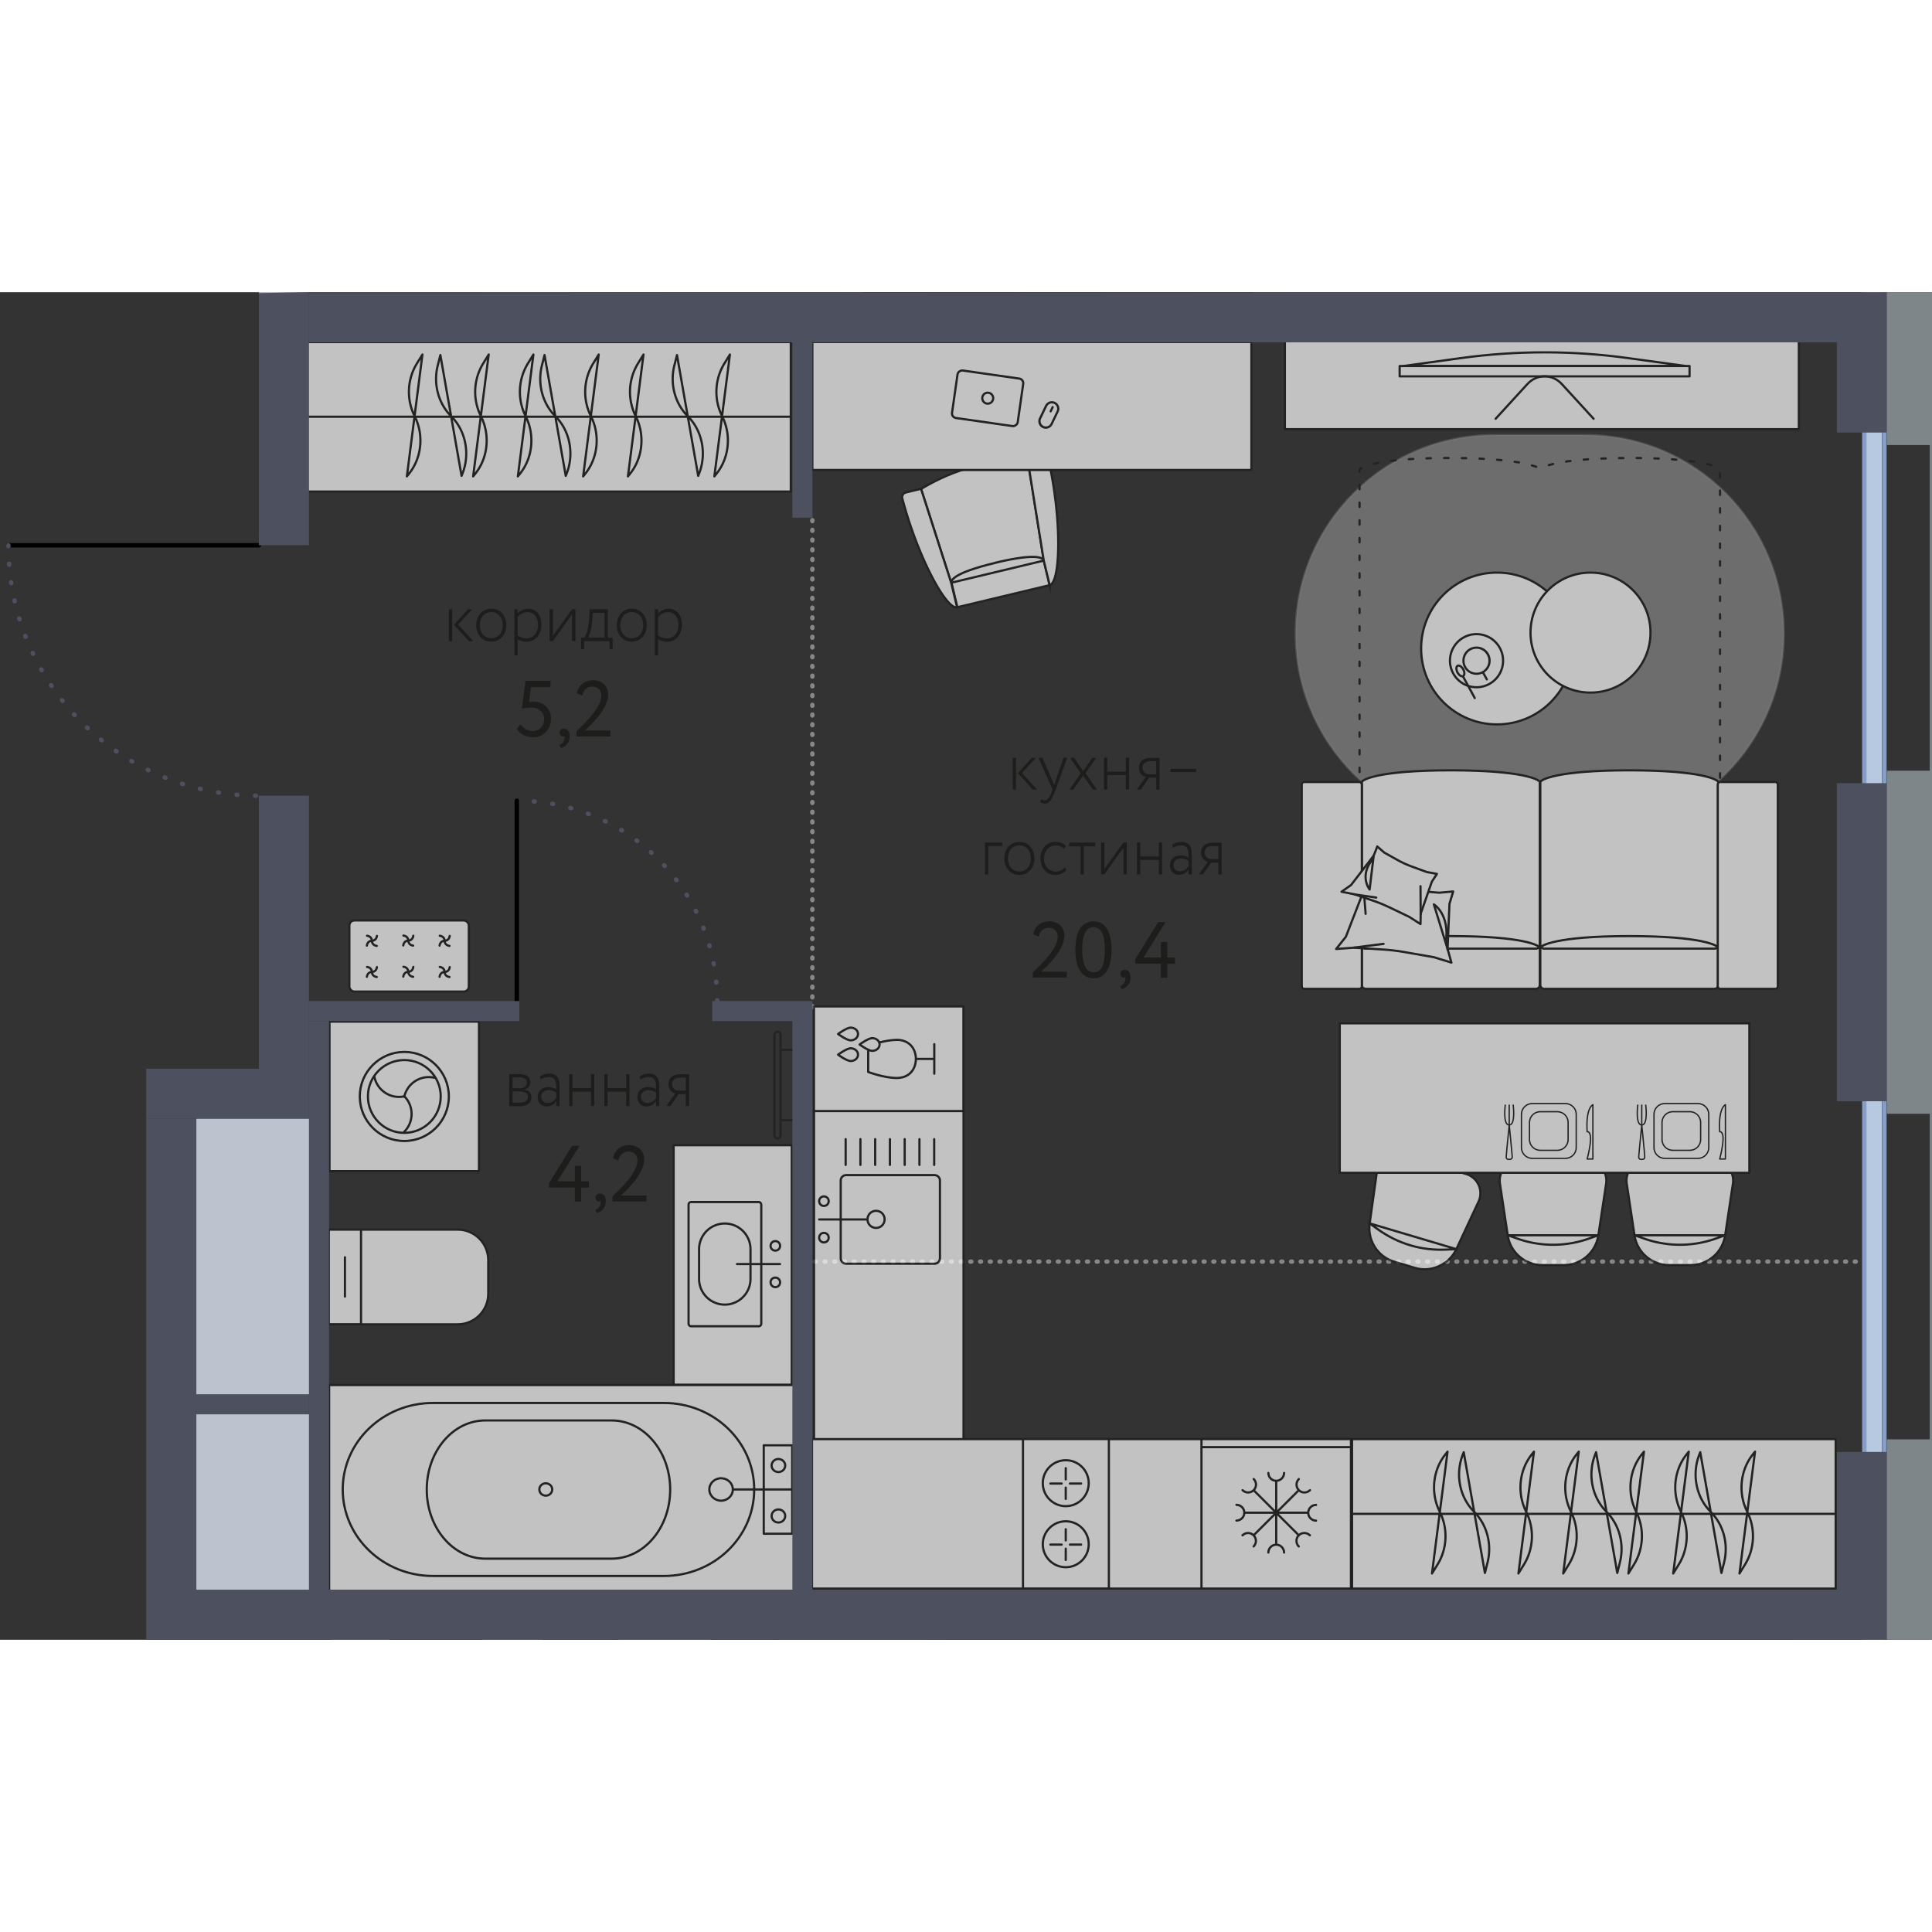 <svg version="1.1" xmlns="http://www.w3.org/2000/svg" xmlns:xlink="http://www.w3.org/1999/xlink" viewBox="203.99 244.34 218.66 152.51" width="200" height="200"><rect x="203.99" y="244.34" width="218.66" height="152.51" fill="#333333" stroke="none"/><path fill="none" fill-rule="evenodd" stroke-width="0" d="M220.54 396.85v-64.63h12.75v-28.913h-29.3v-32.09h29.3V244.34h189.36v152.51H220.54z"></path><path fill="none" fill-rule="evenodd" stroke-width="0" d="M414.71 299.91v-39.69h-2.84v-10.2H238.96v22.96h-2.83v39.965h2.83v78.235h172.91v-15.59h2.84v-39.68h-2.84v-36h2.84z"></path><clipPath id="a"><path fill="none" fill-rule="evenodd" stroke-width="0" d="M220.54 396.85v-64.63h12.75v-28.913h-29.3v-32.09h29.3V244.34h189.36v152.51H220.54z"></path></clipPath><g data-name="Layer 1" clip-path="url(#a)"><path d="M296.22 354.05h118.49m-118.78-83.91v55.56" data-name="зоны" fill="none" stroke="#878787" stroke-dasharray="0 0 0 0 0 0 .1 1" stroke-linecap="round" stroke-linejoin="round" stroke-width=".5"></path><g data-name="мебель" opacity=".7"><path d="M383.41 305.43H373.1c-12.404 0-22.46-10.056-22.46-22.46 0-12.404 10.056-22.46 22.46-22.46h10.31c12.404 0 22.46 10.056 22.46 22.46 0 12.404-10.056 22.46-22.46 22.46Z" fill="#fff" opacity=".4" stroke="#9d9d9c" stroke-miterlimit="10" stroke-width=".25"></path><path fill="#fff" stroke="#1d1d1b" stroke-miterlimit="10" stroke-width=".25" d="M238.75 249.98h54.74v16.92h-54.74z"></path><path fill="none" stroke="#1d1d1b" stroke-miterlimit="10" stroke-width=".25" d="M238.75 258.43h54.74"></path><path d="m256.23 265.12-2.4-13.67-.3 1.19c-.52 2.07.07 4.29 1.52 5.73h0c1.62 1.61 2.15 4.17 1.32 6.39l-.14.36Zm1.31.06 1.76-13.79-.63 1.02a6.164 6.164 0 0 0-.25 5.96h0c1.06 2.1.81 4.71-.64 6.51l-.24.3v0Zm-7.5 0 1.76-13.79-.63 1.02a6.164 6.164 0 0 0-.25 5.96h0c1.06 2.1.81 4.71-.64 6.51l-.24.3h0Zm12.56 0 1.76-13.79-.63 1.02a6.164 6.164 0 0 0-.25 5.96h0c1.06 2.1.81 4.71-.64 6.51l-.24.3v0Zm5.42-.06-2.4-13.67-.3 1.19c-.52 2.07.07 4.29 1.52 5.73h0c1.62 1.61 2.15 4.17 1.32 6.39l-.14.36Zm14.99 0-2.4-13.67-.3 1.19c-.52 2.07.07 4.29 1.52 5.73h0c1.62 1.61 2.15 4.17 1.32 6.39l-.14.36Zm1.83.06 1.76-13.79-.63 1.02a6.164 6.164 0 0 0-.25 5.96h0c1.06 2.1.81 4.71-.64 6.51l-.24.3v0Zm-14.85 0 1.76-13.79-.63 1.02a6.164 6.164 0 0 0-.25 5.96h0c1.06 2.1.81 4.71-.64 6.51l-.24.3v0Zm5.07 0 1.76-13.79-.63 1.02a6.164 6.164 0 0 0-.25 5.96h0c1.06 2.1.81 4.71-.64 6.51l-.24.3v0Z" fill="#fff" stroke="#1d1d1b" stroke-linecap="round" stroke-linejoin="round" stroke-width=".25"></path><path fill="#fff" stroke="#1d1d1b" stroke-linejoin="round" stroke-width=".25" d="M301.79 229.95h43.84v14.49h-43.84z"></path><path d="m311.68 277.23.66 2.76 10.45-2.5-.66-2.76-1.75-11.04c-4.8-.28-7.97.48-12.13 2.9h-.01s3.45 10.64 3.45 10.65l-.01-.01Z" fill="#fff" stroke-width="0"></path><path d="M320.37 263.69c-4.8-.28-7.97.48-12.13 2.9h-.01l3.41 10.63 10.49-2.51-1.76-11.02Z" fill="none" stroke="#1d1d1b" stroke-miterlimit="10" stroke-width=".25"></path><path d="M316.67 274.95c4.96-1.19 5.41-.45 5.46-.22l.66 2.76-10.45 2.5-.66-2.76c-.05-.22.02-1.09 4.99-2.27v-.01Z" fill="none" stroke="#1d1d1b" stroke-linejoin="round" stroke-width=".25"></path><path d="M312.31 280c-1.21.29-4.47-5.73-6.2-12.33-.08-.3.11-.6.41-.67l1.71-.41 3.41 10.62.67 2.79Zm10.48-2.51c1.21-.29 1.39-7.13-.05-13.8a.542.542 0 0 0-.67-.41l-1.71.41 1.76 11.02.67 2.79v-.01Z" fill="#fff" stroke="#1d1d1b" stroke-miterlimit="10" stroke-width=".25"></path><path fill="#fff" stroke="#1d1d1b" stroke-linejoin="round" stroke-width=".25" d="M295.93 249.97h49.69v14.49h-49.69z"></path><rect x="313.053" y="252.588" width="5.43" height="7.51" rx=".52" ry=".52" transform="rotate(-81.87 315.768 256.343)" fill="#fff" stroke="#1d1d1b" stroke-linejoin="round" stroke-width=".25"></rect><circle cx="315.78" cy="256.33" r=".62" fill="#fff" stroke="#1d1d1b" stroke-linejoin="round" stroke-width=".25"></circle><path d="M322.35 259.66a.711.711 0 0 1-.69-.49.773.773 0 0 1 .03-.56l.69-1.41a.73.73 0 0 1 .97-.34c.36.18.51.61.34.97l-.69 1.41c-.12.25-.37.41-.65.41v.01Z" fill="#fff" stroke-width="0"></path><path d="M323.04 256.92a.605.605 0 0 1 .54.86l-.68 1.41a.596.596 0 0 1-.8.28.605.605 0 0 1-.28-.8l.68-1.41c.1-.21.31-.34.54-.34m0-.25c-.32 0-.62.18-.77.48l-.68 1.41a.853.853 0 0 0 .76 1.23c.32 0 .62-.18.77-.48l.68-1.41a.853.853 0 0 0-.76-1.23Z" fill="#1d1d1b" stroke-width="0"></path><path fill="none" stroke="#1d1d1b" stroke-linecap="round" stroke-miterlimit="10" stroke-width=".25" d="m323.13 257.34-.23.48"></path><path d="M358.12 322.75c0 .24.2.43.45.43h19.24c.25 0 .45-.19.45-.43v-4.21s-.03-.06-.08-.11c.04-.07.08-.14.08-.23v-18.42c0-.24-1.78-1.33-10.07-1.33s-10.07 1.09-10.07 1.33v18.42c0 .08.03.16.08.23-.05.04-.08.08-.08.11v4.21Z" fill="#fff" stroke-width="0"></path><path d="M368.19 298.45c8.29 0 10.07 1.09 10.07 1.33v18.42c0 .24-.2.43-.45.43h-19.24c-.25 0-.45-.19-.45-.43v-18.42c0-.24 1.78-1.33 10.07-1.33Z" fill="none" stroke="#1d1d1b" stroke-miterlimit="10" stroke-width=".25"></path><path d="M368.19 317.21c8.29 0 10.07 1.09 10.07 1.33v4.21c0 .24-.2.43-.45.43h-19.24c-.25 0-.45-.19-.45-.43v-4.21c0-.24 1.78-1.33 10.07-1.33Z" fill="none" stroke="#1d1d1b" stroke-miterlimit="10" stroke-width=".25"></path><path d="M378.32 322.75c0 .24.2.43.45.43h19.24c.25 0 .45-.19.45-.43v-4.21s-.03-.06-.08-.11c.04-.07.08-.14.08-.23v-18.42c0-.24-1.78-1.33-10.07-1.33s-10.07 1.09-10.07 1.33v18.42c0 .08.03.16.08.23-.05.04-.08.08-.08.11v4.21Z" fill="#fff" stroke-width="0"></path><path d="M388.39 298.45c8.29 0 10.07 1.09 10.07 1.33v18.42c0 .24-.2.43-.45.43h-19.24c-.25 0-.45-.19-.45-.43v-18.42c0-.24 1.78-1.33 10.07-1.33Z" fill="none" stroke="#1d1d1b" stroke-miterlimit="10" stroke-width=".25"></path><path d="M388.39 317.21c8.29 0 10.07 1.09 10.07 1.33v4.21c0 .24-.2.43-.45.43h-19.24c-.25 0-.45-.19-.45-.43v-4.21c0-.24 1.78-1.33 10.07-1.33Z" fill="none" stroke="#1d1d1b" stroke-miterlimit="10" stroke-width=".25"></path><rect x="398.4" y="299.77" width="6.8" height="23.41" rx=".28" ry=".28" fill="#fff" stroke="#1d1d1b" stroke-miterlimit="10" stroke-width=".25"></rect><rect x="351.32" y="299.77" width="6.8" height="23.41" rx=".28" ry=".28" fill="#fff" stroke="#1d1d1b" stroke-miterlimit="10" stroke-width=".25"></rect><path d="m358.46 310.55-.12 1.5-2.03 5.24-1.1 1.38 2.02-.15 3.3.21c.82.05 1.63.15 2.43.29l3.32.58 1.98.61-.42-1.49h-.02l.22-5.2h.01l.41-1.36-1.58.14-2.69-.22c-.66-.05-1.3-.16-1.93-.3l-2.49-.61-1.31-.63v.01Z" fill="#fff" stroke="#1d1d1b" stroke-linecap="round" stroke-linejoin="round" stroke-width=".25"></path><path fill="none" stroke="#1d1d1b" stroke-linecap="round" stroke-linejoin="round" stroke-width=".25" d="m358.55 314.69-.21-2.64"></path><path d="m367.84 318.72-1.57-5.1s1.85 1.1 1.35 4.38" fill="#fff" stroke="#1d1d1b" stroke-linecap="round" stroke-linejoin="round" stroke-width=".25"></path><path fill="none" stroke="#1d1d1b" stroke-linecap="round" stroke-linejoin="round" stroke-width=".25" d="m357.24 318.51 3.34-.42"></path><path d="m359.87 307.07-.41 1.04-2.56 3.32-1.08.76 1.47.29 2.3.79c.57.2 1.12.43 1.66.69l2.23 1.07 1.28.82.02-1.14h-.01l1.27-3.65h0l.58-.89-1.15-.21-1.86-.68c-.45-.17-.89-.37-1.31-.6l-1.64-.92-.8-.7.01.01Z" fill="#fff" stroke="#1d1d1b" stroke-linecap="round" stroke-linejoin="round" stroke-width=".25"></path><path d="m359.46 308.11-.46 3.83s-1.27-1.59.42-3.51" fill="#fff" stroke="#1d1d1b" stroke-linecap="round" stroke-linejoin="round" stroke-width=".25"></path><path fill="none" stroke="#1d1d1b" stroke-linecap="round" stroke-linejoin="round" stroke-width=".25" d="m364.78 314.72-.02-3.16m-7.47.93 2.46.36"></path><path d="M398.66 299.28v-34.85c0-.12-.45-.45-1.95-.75-.37-.08-.81-.15-1.33-.22-1.54-.2-3.76-.36-6.91-.36h0c-2.62 0-4.6.11-6.08.26-1.48.15-2.46.35-3.09.54-.16.05-.29.1-.41.14-.44.17-.63.17-.63.17s-.29-.08-1.04-.31c-.63-.19-1.61-.39-3.09-.54s-3.46-.26-6.08-.26h0c-3.14 0-5.36.15-6.91.36-.51.07-.95.14-1.33.22-1.5.3-1.95.64-1.95.75v34.85" fill="none" stroke="#1d1d1b" stroke-dasharray="0 0 0 0 0 0 .5 1.5" stroke-linecap="round" stroke-linejoin="round" stroke-width=".25"></path><path fill="#fff" stroke="#1d1d1b" stroke-linejoin="round" stroke-width=".25" d="M349.41 249.69h58.17v10.15h-58.17z"></path><circle cx="373.42" cy="284.66" r="8.59" fill="#fff" stroke="#1d1d1b" stroke-miterlimit="10" stroke-width=".25"></circle><circle cx="384" cy="282.86" r="6.79" fill="#fff" stroke="#1d1d1b" stroke-miterlimit="10" stroke-width=".25"></circle><path d="M371.1 283.16a2.88 2.88 0 1 1-.001 5.762 2.88 2.88 0 0 1 .001-5.762m0-.25c-1.73 0-3.13 1.4-3.13 3.13s1.4 3.13 3.13 3.13 3.13-1.4 3.13-3.13-1.4-3.13-3.13-3.13Z" fill="#1d1d1b" stroke-width="0"></path><path d="M371.09 284.69c.49 0 .95.27 1.18.7.18.32.22.68.12 1.03s-.33.64-.64.81a1.343 1.343 0 0 1-1.83-.53c-.18-.32-.22-.68-.12-1.03s.33-.64.64-.81c.2-.11.43-.17.66-.17m0-.25c-.26 0-.53.06-.78.2-.77.43-1.05 1.4-.62 2.18.29.53.84.82 1.4.82.26 0 .53-.06.78-.2.77-.43 1.05-1.4.62-2.18-.29-.53-.84-.82-1.4-.82Z" fill="#1d1d1b" stroke-width="0"></path><path fill="none" stroke="#1d1d1b" stroke-linecap="round" stroke-miterlimit="10" stroke-width=".25" d="m371.86 287.42.41.74m-2.7-.34 1.33 2.45"></path><ellipse cx="369.274" cy="287.199" rx=".37" ry=".66" transform="rotate(-28.45 369.274 287.2)" fill="none" stroke="#1d1d1b" stroke-linecap="round" stroke-miterlimit="10" stroke-width=".25"></ellipse><path d="M369.44 251.78c6.21-.85 12.5-.85 18.71 0l6.61.91h-31.94l6.61-.91h.01Z" fill="#fff" stroke="#1d1d1b" stroke-miterlimit="10" stroke-width=".25"></path><path d="M362.4 252.69v1.17h32.81v-1.17H362.4Z" fill="#fff" stroke="#1d1d1b" stroke-linejoin="round" stroke-width=".25"></path><path d="m373.26 258.66 3.59-3.92c1.08-1.18 2.83-1.18 3.91 0l3.59 3.92" fill="none" stroke="#1d1d1b" stroke-linecap="round" stroke-miterlimit="10" stroke-width=".25"></path><path d="M376.02 342.61h7.49a2.278 2.278 0 0 1 2.26 2.62l-.88 5.84a3.975 3.975 0 0 1-3.94 3.38h-2.38c-.95 0-1.87-.34-2.6-.96s-1.2-1.48-1.34-2.42l-.88-5.84c-.1-.66.09-1.33.53-1.83s1.07-.79 1.73-.79h.01Z" fill="#fff" stroke="#1d1d1b" stroke-miterlimit="10" stroke-width=".25"></path><path d="M374.64 351.07h10.25l-1.05.37a12.1 12.1 0 0 1-8.14 0l-1.05-.37h-.01Z" fill="none" stroke="#1d1d1b" stroke-linejoin="round" stroke-width=".25"></path><path d="m362.73 342 7.18 2.13c.64.19 1.16.65 1.43 1.25s.27 1.3-.02 1.9l-2.5 5.35c-.4.86-1.11 1.55-1.97 1.94-.87.39-1.85.46-2.76.18l-2.28-.68a3.969 3.969 0 0 1-2.8-4.37l.82-5.85c.09-.66.47-1.24 1.03-1.6s1.25-.46 1.89-.27l-.02.02Z" fill="#fff" stroke="#1d1d1b" stroke-miterlimit="10" stroke-width=".25"></path><path d="m358.99 349.72 9.83 2.92-1.12.05c-2.83.14-5.51-.66-7.8-2.32l-.91-.65Z" fill="none" stroke="#1d1d1b" stroke-linejoin="round" stroke-width=".25"></path><path d="M390.37 342.61h7.49a2.278 2.278 0 0 1 2.26 2.62l-.88 5.84a3.975 3.975 0 0 1-3.94 3.38h-2.38c-.95 0-1.87-.34-2.6-.96s-1.2-1.48-1.34-2.42l-.88-5.84c-.1-.66.09-1.33.53-1.83s1.07-.79 1.73-.79h.01Z" fill="#fff" stroke="#1d1d1b" stroke-miterlimit="10" stroke-width=".25"></path><path d="M388.99 351.07h10.25l-1.05.37a12.1 12.1 0 0 1-8.14 0l-1.05-.37h-.01Z" fill="none" stroke="#1d1d1b" stroke-linejoin="round" stroke-width=".25"></path><path fill="#fff" stroke="#1d1d1b" stroke-miterlimit="10" stroke-width=".25" d="M355.62 327.08h46.36V344h-46.36z"></path><path d="M377.4 336.17h3.77c.67 0 1.21.54 1.21 1.21v3.77c0 .67-.54 1.21-1.21 1.21h-3.77c-.67 0-1.21-.54-1.21-1.21v-3.77c0-.67.54-1.21 1.21-1.21Z" fill="#fff" stroke-width="0"></path><path d="M381.17 336.24c.63 0 1.14.51 1.14 1.14v3.77c0 .63-.51 1.14-1.14 1.14h-3.77c-.63 0-1.14-.51-1.14-1.14v-3.77c0-.63.51-1.14 1.14-1.14h3.77m0-.15h-3.77c-.71 0-1.29.58-1.29 1.29v3.77c0 .71.58 1.29 1.29 1.29h3.77c.71 0 1.29-.58 1.29-1.29v-3.77c0-.71-.58-1.29-1.29-1.29Z" fill="#1d1d1b" stroke-width="0"></path><rect x="377.1" y="337.08" width="4.36" height="4.36" rx="1.21" ry="1.21" fill="#fff" stroke-width="0"></rect><path d="M380.25 337.16c.63 0 1.14.51 1.14 1.14v1.94c0 .63-.51 1.14-1.14 1.14h-1.94c-.63 0-1.14-.51-1.14-1.14v-1.94c0-.63.51-1.14 1.14-1.14h1.94m0-.15h-1.94c-.71 0-1.29.58-1.29 1.29v1.94c0 .71.58 1.29 1.29 1.29h1.94c.71 0 1.29-.58 1.29-1.29v-1.94c0-.71-.58-1.29-1.29-1.29Z" fill="#1d1d1b" stroke-width="0"></path><path d="M384.27 342.44v-6.15h0s-.82.31-.65 3.06c.86-.03 0 3.09 0 3.09h.65Zm-9.92-6.1s-.3 2.25.45 2.25h0v-2.25m.45 0s.3 2.25-.45 2.25h0v-2.25m0 2.25s-.34 3.33-.34 3.63c0 .31.34.26.34.26s.34.04.34-.26-.34-3.63-.34-3.63Z" fill="#fff" stroke="#1d1d1b" stroke-linecap="round" stroke-linejoin="round" stroke-width=".15"></path><path d="M392.4 336.17h3.77c.67 0 1.21.54 1.21 1.21v3.77c0 .67-.54 1.21-1.21 1.21h-3.77c-.67 0-1.21-.54-1.21-1.21v-3.77c0-.67.54-1.21 1.21-1.21Z" fill="#fff" stroke-width="0"></path><path d="M396.17 336.24c.63 0 1.14.51 1.14 1.14v3.77c0 .63-.51 1.14-1.14 1.14h-3.77c-.63 0-1.14-.51-1.14-1.14v-3.77c0-.63.51-1.14 1.14-1.14h3.77m0-.15h-3.77c-.71 0-1.29.58-1.29 1.29v3.77c0 .71.58 1.29 1.29 1.29h3.77c.71 0 1.29-.58 1.29-1.29v-3.77c0-.71-.58-1.29-1.29-1.29Z" fill="#1d1d1b" stroke-width="0"></path><rect x="392.1" y="337.08" width="4.36" height="4.36" rx="1.21" ry="1.21" fill="#fff" stroke-width="0"></rect><path d="M395.25 337.16c.63 0 1.14.51 1.14 1.14v1.94c0 .63-.51 1.14-1.14 1.14h-1.94c-.63 0-1.14-.51-1.14-1.14v-1.94c0-.63.51-1.14 1.14-1.14h1.94m0-.15h-1.94c-.71 0-1.29.58-1.29 1.29v1.94c0 .71.58 1.29 1.29 1.29h1.94c.71 0 1.29-.58 1.29-1.29v-1.94c0-.71-.58-1.29-1.29-1.29Z" fill="#1d1d1b" stroke-width="0"></path><path d="M399.27 342.44v-6.15h0s-.82.31-.65 3.06c.86-.03 0 3.09 0 3.09h.65Zm-9.92-6.1s-.3 2.25.45 2.25h0v-2.25m.45 0s.3 2.25-.45 2.25h0v-2.25m0 2.25s-.34 3.33-.34 3.63c0 .31.34.26.34.26s.34.04.34-.26c0-.31-.34-3.63-.34-3.63Z" fill="#fff" stroke="#1d1d1b" stroke-linecap="round" stroke-linejoin="round" stroke-width=".15"></path><rect x="243.53" y="315.44" width="13.52" height="8.05" rx=".57" ry=".57" fill="#fff" stroke="#1d1d1b" stroke-miterlimit="10" stroke-width=".25"></rect><path d="M254.29 321.27s-.48 0-.55.55m.6-.55s.48 0 .55-.55m-.58.57s0 .48.55.55m-.55-.59s0-.48-.55-.55m-3.58.55s-.48 0-.55.55m.59-.55s.48 0 .55-.55m-.57.57s0 .48.55.55m-.55-.59s0-.48-.55-.55m-3.59.59s-.48 0-.55.55m.59-.55s.48 0 .55-.55m-.57.57s0 .48.55.55m-.55-.59s0-.48-.55-.55m8.76-2.96s-.48 0-.55.55m.6-.55s.48 0 .55-.55m-.58.58s0 .48.55.55m-.55-.6s0-.48-.55-.55m-3.58.55s-.48 0-.55.55m.59-.55s.48 0 .55-.55m-.57.57s0 .48.55.55m-.55-.59s0-.48-.55-.55m-3.59.59s-.48 0-.55.55m.59-.55s.48 0 .55-.55m-.57.58s0 .48.55.55m-.55-.6s0-.48-.55-.55" fill="none" stroke="#1d1d1b" stroke-linecap="round" stroke-miterlimit="10" stroke-width=".25"></path><g data-name="мебель-2" stroke="#1d1d1b" stroke-width=".25"><path fill="#fff" stroke-miterlimit="10" d="M357.01 374.14h54.74v16.92h-54.74z"></path><path fill="none" stroke-miterlimit="10" d="M411.75 382.6h-54.73"></path><path d="m396.42 375.62 2.4 13.67.3-1.19c.52-2.07-.07-4.29-1.52-5.73h0c-1.62-1.61-2.15-4.17-1.32-6.39l.14-.36Zm-1.3-.06-1.76 13.79.63-1.02c1.1-1.78 1.2-4.08.25-5.96h0c-1.06-2.1-.81-4.71.64-6.51l.24-.3v0Zm7.5 0-1.76 13.79.63-1.02c1.1-1.78 1.2-4.08.25-5.96h0c-1.06-2.1-.81-4.71.64-6.51l.24-.3v0Zm-12.57 0-1.76 13.79.63-1.02c1.1-1.78 1.2-4.08.25-5.96h0c-1.06-2.1-.81-4.71.64-6.51l.24-.3v0Zm-5.42.06 2.4 13.67.3-1.19c.52-2.07-.07-4.29-1.52-5.73h0c-1.62-1.61-2.15-4.17-1.32-6.39l.14-.36Zm-14.98 0 2.4 13.67.3-1.19c.52-2.07-.07-4.29-1.52-5.73h0c-1.62-1.61-2.15-4.17-1.32-6.39l.14-.36Zm-1.83-.06-1.76 13.79.63-1.02c1.1-1.78 1.2-4.08.25-5.96h0c-1.06-2.1-.81-4.71.64-6.51l.24-.3v0Zm14.85 0-1.76 13.79.63-1.02c1.1-1.78 1.2-4.08.25-5.96h0c-1.06-2.1-.81-4.71.64-6.51l.24-.3v0Zm-5.07 0-1.76 13.79.63-1.02c1.1-1.78 1.2-4.08.25-5.96h0c-1.06-2.1-.81-4.71.64-6.51l.24-.3v0Z" fill="#fff" stroke-linecap="round" stroke-linejoin="round"></path></g></g><g data-name="кухня" opacity=".7" stroke="#1d1d1b" stroke-width=".25"><path fill="#fff" stroke-miterlimit="10" d="M296.12 325.32h16.92v65.5h-16.92z"></path><path fill="#fff" stroke-miterlimit="10" d="M295.89 374.14h61v16.92h-61z"></path><path fill="#fff" stroke-linejoin="round" d="M339.97 374.14h16.92v16.92h-16.92z"></path><path fill="none" stroke-miterlimit="10" d="M339.97 375.05h16.92"></path><path fill="none" stroke-linecap="round" stroke-miterlimit="10" d="M352.05 382.47h-7.24m3.62-3.61v7.23m2.56-1.06-5.12-5.11m5.12 0-5.12 5.11m3.45 1.95c0-.49-.4-.89-.89-.89s-.89.4-.89.89m0-9.01c0 .49.4.89.89.89s.89-.4.89-.89m-5.39 5.39c.49 0 .89-.4.89-.89s-.4-.89-.89-.89m9.01.01c-.49 0-.89.4-.89.89s.4.89.89.89m-8.32-3.45c.35.35.91.35 1.26 0s.35-.91 0-1.26m6.36 6.37c-.35-.35-.91-.35-1.26 0s-.35.91 0 1.26m.01-7.63c-.35.35-.35.91 0 1.26s.91.35 1.26 0m-6.38 6.37c.35-.35.35-.91 0-1.26s-.91-.35-1.26 0"></path><path d="M297.24 350.8c.3 0 .54.24.54.54s-.24.54-.54.54-.54-.24-.54-.54.24-.54.54-.54Zm0-4.13c.3 0 .54.24.54.54s-.24.54-.54.54-.54-.24-.54-.54.24-.54.54-.54Zm12.51 7.62c.34 0 .62-.27.62-.61v-8.81c0-.34-.28-.61-.62-.61h-9.99c-.34 0-.62.27-.62.61v8.81c0 .34.28.61.62.61h9.99Z" fill="#fff" stroke-miterlimit="10"></path><path d="M303.14 348.3c.54 0 .97.43.97.97s-.43.97-.97.97-.97-.43-.97-.97.43-.97.97-.97Z" fill="#fff" stroke-miterlimit="10"></path><path fill="none" stroke-linecap="round" stroke-miterlimit="10" d="M299.7 343.11v-2.92m1.67 2.92v-2.92m1.67 2.92v-2.92m1.67 2.92v-2.92m1.67 2.92v-2.92m1.67 2.92v-2.92m1.67 2.92v-2.92m-13.02 9.09h5.31"></path><path fill="#fff" stroke-linejoin="round" d="M319.77 374.13h9.72v16.92h-9.72z"></path><circle cx="324.61" cy="386.04" r="2.6" fill="none" stroke-miterlimit="10"></circle><circle cx="324.61" cy="379.13" r="2.6" fill="none" stroke-miterlimit="10"></circle><path fill="none" stroke-linecap="round" stroke-miterlimit="10" d="M324.61 386.54v1.28m0-3.48v1.27m.47.47h1.27m-3.48 0h1.28m.46-6.45v1.28m0-3.48v1.27m.47.47h1.27m-3.48 0h1.28"></path><path fill="#fff" stroke-linecap="round" stroke-linejoin="round" d="M296.11 325.17h16.92v11.84h-16.92z"></path><path d="M305.47 328.96c-1.41 0-3.22.68-3.22.68v2.95s1.81.68 3.22.68 2.14-.94 2.18-2.11v-.1c-.03-1.17-.8-2.11-2.18-2.11v.01Z" fill="none" stroke-linecap="round" stroke-linejoin="round"></path><path d="M302.71 330.2c.46 0 .83-.32.83-.72s-.37-.72-.83-.72-1.43.72-1.43.72.97.72 1.43.72Z" fill="#fff" stroke-linecap="round" stroke-linejoin="round"></path><path d="M300.27 329.01c.46 0 .83-.32.83-.72s-.37-.72-.83-.72-1.43.72-1.43.72.97.72 1.43.72Zm0 2.34c.46 0 .83-.32.83-.72s-.37-.72-.83-.72-1.43.72-1.43.72.97.72 1.43.72Zm7.39-.24h2.07m0-1.67v3.34" fill="none" stroke-linecap="round" stroke-linejoin="round"></path><path fill="#fff" stroke-miterlimit="10" d="M311.26 396.76h78.52v16.92h-78.52z"></path><path fill="#fff" stroke-linejoin="round" d="M389.91 396.76h16.92v16.92h-16.92zm-25.64-.02h9.72v16.92h-9.72z"></path><path fill="#fff" stroke-linecap="round" stroke-linejoin="round" d="M336.11 396.77h11.84v16.92h-11.84z"></path></g><g data-name="санузел" opacity=".7" stroke="#1d1d1b" stroke-width=".25"><path fill="none" stroke-linecap="round" stroke-miterlimit="10" d="M292.42 338.05h1.26m-1.26-7.97h1.26m-1.695 10.03h0a.348.348 0 0 1-.345-.35v-11.38c0-.193.154-.35.345-.35h0c.19 0 .345.157.345.35v11.38c0 .193-.154.35-.345.35Z"></path><path fill="#fff" stroke-linejoin="round" d="M241.26 396.52h24.22v51.23h-24.22z"></path><path fill="#fff" stroke-linecap="round" stroke-linejoin="round" d="M248.24 396.79h10.25v3.13h-10.25z"></path><path fill="none" stroke-linecap="round" stroke-linejoin="round" d="M253.37 396.79v7.84"></path><path fill="#fff" stroke-linecap="round" stroke-linejoin="round" d="M273.86 396.52h10.71v3.65h-10.71z"></path><path fill="#fff" stroke-linejoin="round" d="M291.99 396.69h16.92v16.92h-16.92zm-11.76-55.81h13.37v27.11h-13.37z"></path><rect x="281.92" y="347.31" width="8.23" height="14.06" rx=".28" ry=".28" fill="#fff" stroke-miterlimit="10"></rect><path d="M286.02 349.74a2.91 2.91 0 0 1 2.91 2.91v3.36a2.91 2.91 0 0 1-5.82 0v-3.36a2.91 2.91 0 0 1 2.91-2.91Z" fill="none" stroke-miterlimit="10"></path><path d="M291.74 355.86c-.3 0-.54.24-.54.54s.24.54.54.54.54-.24.54-.54-.24-.54-.54-.54Zm0-4.13c-.3 0-.54.24-.54.54s.24.54.54.54.54-.24.54-.54-.24-.54-.54-.54Z" fill="#fff" stroke-miterlimit="10"></path><path fill="none" stroke-linecap="round" stroke-miterlimit="10" d="M292.27 354.33h-4.87"></path><path fill="#fff" stroke-linejoin="round" d="M241.24 368.02h52.69v23.65h-52.69z"></path><path d="M253 389.63h26.13c5.64 0 10.22-4.38 10.22-9.79s-4.58-9.79-10.22-9.79H253c-5.64 0-10.22 4.38-10.22 9.79s4.58 9.79 10.22 9.79Z" fill="#fff" stroke-miterlimit="10"></path><path d="M258.91 387.67h14.31c3.66 0 6.62-3.5 6.62-7.82s-2.97-7.82-6.62-7.82h-14.31c-3.66 0-6.62 3.5-6.62 7.82s2.97 7.82 6.62 7.82Z" fill="none" stroke-miterlimit="10"></path><ellipse cx="265.76" cy="379.84" rx=".73" ry=".7" fill="none" stroke-miterlimit="10"></ellipse><path fill="#fff" stroke-linecap="round" stroke-linejoin="round" d="M290.43 374.84h3.22v10.01h-3.22z"></path><path d="M292.09 377.87c-.43 0-.77-.33-.77-.74s.35-.74.77-.74.77.33.77.74-.35.74-.77.74Z" fill="none" stroke-linecap="round" stroke-linejoin="round"></path><path d="M292.09 383.58c-.43 0-.77-.33-.77-.74s.35-.74.77-.74.77.33.77.74-.35.74-.77.74Z" fill="#fff" stroke-linecap="round" stroke-linejoin="round"></path><path fill="none" stroke-linecap="round" stroke-linejoin="round" d="M293.66 379.84h-8.06"></path><path d="M285.6 381.11c-.73 0-1.33-.57-1.33-1.27s.59-1.27 1.33-1.27 1.33.57 1.33 1.27-.59 1.27-1.33 1.27Zm-40.75-30.68h10.94c1.91 0 3.46 1.55 3.46 3.46v3.8c0 1.91-1.55 3.46-3.46 3.46h-10.94v-10.71h0v-.01Zm-3.65 0h3.65v10.71h-3.65z" fill="#fff" stroke-linecap="round" stroke-linejoin="round"></path><path fill="none" stroke-linecap="round" stroke-linejoin="round" d="M243.03 353.56v4.45"></path><path fill="#fff" stroke-linejoin="round" d="M241.28 326.89h16.92v16.92h-16.92z"></path><circle cx="249.75" cy="335.36" r="5.04" fill="none" stroke-miterlimit="10"></circle><circle cx="249.75" cy="335.36" r="4.12" fill="none" stroke-miterlimit="10"></circle><path d="M249.74 335.39c.35-1.54 1.88-2.5 3.41-2.15m-3.41 2.11c-1.54.33-3.05-.66-3.38-2.2" fill="none" stroke-linecap="round" stroke-miterlimit="10"></path><path d="M249.74 335.33a2.855 2.855 0 0 1 0 4.03" fill="none" stroke-linecap="round" stroke-miterlimit="10"></path></g><g data-name="двери" fill="none" stroke-linecap="round" stroke-linejoin="round" stroke-width=".5"><path stroke="#000" d="M233.29 272.98h-28.35m57.54 51.59v-22.68"></path><path d="M204.94 272.98c0 15.66 12.69 28.35 28.35 28.35m51.87 23.24c0-12.52-10.15-22.68-22.68-22.68" stroke="#4d505f" stroke-dasharray="0 0 0 0 0 0 .1 2"></path></g><g data-name="окна 2"><path d="M388.38.25v92.16c0 .14.11.25.25.25h33.77v569.26H.25V.25h388.13m.25-.25H0v662.17h422.65V92.41h-34.02V0Z" fill="#7f868a" stroke-width="0"></path><path d="M380.98 7.65v92.41H415v554.46H7.65V7.65h373.32m0-2H7.65c-1.1 0-2 .9-2 2v646.87c0 1.1.9 2 2 2h407.34c1.1 0 2-.9 2-2V100.06c0-1.1-.9-2-2-2h-32.02V7.65c0-1.1-.9-2-2-2Z" fill="#b7c8e1" stroke-width="0"></path><path fill="none" stroke="#879dc4" stroke-linecap="round" stroke-linejoin="round" stroke-width=".5" d="M7.65 654.52V7.65h373.33v92.41h34.01v554.46H7.65z"></path><path fill="none" stroke="#879dc4" stroke-linecap="round" stroke-linejoin="round" stroke-width=".5" d="M5.39 656.79V5.39h377.85V97.8h34.02v558.99H5.39z"></path></g><g data-name="стены" stroke-width="0"><path fill="#4d505f" d="M417.54 375.59v34.01h-5.66v-34.01h5.66zm-5.66-75.69h5.66v36h-5.66zm5.66-73.7v34.02h-5.66V226.2h5.66zm-5.66 164.98v5.67H295.94v-5.67h115.94zm0-146.84v5.67H238.96v-5.57l172.92-.1zm-102.9 152.51h2.27v56.69h-2.27zm-9.64-169.52h2.27v17.01h-2.27zm-3.4 163.85v5.67h-75.4v-5.67h75.4zm-2.27-64.35h2.27v64.35h-2.27zm2.27-2.27v2.27h-10.77v-2.27h10.77zm-2.27-74.55h2.27v19.84h-2.27zm-9.07 74.55h.57v2.27h-.57zm-22.11 0h.28v2.27h-.28zm0 0v2.27h-23.53v-2.27h23.53zm-21.26 72.29v56.69h-2.27v-56.69h2.27z"></path><path fill="#4d505f" d="M241.23 326.83v64.35h-2.27v-64.35h2.27z"></path><path fill="#bdc2cf" d="M226.21 396.85h12.75v19.84h-12.75z"></path><path fill="#4d505f" d="M238.96 332.22v5.67h-18.42v-5.67h18.42z"></path><path fill="#bdc2cf" d="M226.21 371.33h12.75v19.85h-12.75z"></path><path fill="#4d505f" d="M226.21 369.07h12.75v2.26h-12.75z"></path><path fill="#bdc2cf" d="M226.21 337.89h12.75v31.18h-12.75z"></path><path fill="#4d505f" d="M238.96 326.83v5.39h-5.67v-25.51h5.67v20.12zm0-25.51v5.39h-5.67v-5.39h5.67zm0-51.31v22.96h-5.67v-22.96h5.67z"></path><path fill="#4d505f" d="M238.96 244.44v5.57h-5.67v-5.57l5.67-.1v.1zm0-19.94v19.84h-5.67V224.5h5.67z"></path><path fill="#bdc2cf" d="m238.96 244.34-5.67.1v23.43H222.8v-38.55h10.49v15.02h5.67zm-16.16 62.37h10.49v25.51H222.8z"></path><path fill="#4d505f" d="M233.29 304.44v2.27h-12.75v-2.27h12.75zm-10.49-36.57h10.49v2.27H222.8zm3.41 185.67v5.67h-5.67v-62.36h5.67v56.69zm0-82.21v19.85h-5.67v-53.29h5.67v33.44zm-5.67-64.62h2.26v25.51h-2.26zm2.26-38.84v2.27h-2.26v-43.09h2.26v40.82z"></path></g><path d="M417.54 662.17h5.1v-31.18h-5.1v31.18m5.1-102.05v-36.85h-5.1v36.85h5.1m0-73.7v-38.55h-5.1v38.55h5.1m-5.1-75.4h5.1v-36.85h-5.1v36.85m5.1-73.7v-38.83h-5.1v38.83h5.1m0-75.69v-36.85h-5.1v36.85h5.1m-5.1-73.7h5.1v-36.85h-5.1v36.85m0-73.7h5.1V92.4h-5.1v21.83Z" fill="#7f868a" fill-rule="evenodd" stroke-width="0" data-name="фасад"></path><path d="M318.61 297.03h.37v3.6h-.37v-3.6Zm1.04 1.72 1.73 1.88h-.5l-1.68-1.86 1.57-1.74h.48l-1.6 1.72Zm3.83 1.87c-.48 1.29-.78 1.6-1.22 1.6-.21 0-.38-.07-.55-.18l.12-.32c.12.06.25.12.38.12.33 0 .57-.29.84-1.02l.07-.19-1.6-3.6h.45l1.11 2.54.23.56c.05-.18.12-.38.18-.58l.87-2.53h.42l-1.31 3.6h.01Zm3.37-1.85 1.29 1.86h-.46l-1.11-1.59-1.11 1.59h-.44l1.29-1.84-1.22-1.76h.46l1.03 1.49 1.04-1.49h.44l-1.22 1.74h.01Zm4.56.22h-2.1v1.63h-.37v-3.6h.37v1.58h2.1v-1.58h.37v3.6h-.37v-1.63Zm3.81-1.96v3.6h-.37v-1.34h-.81l-.93 1.34h-.46l1.02-1.44c-.38-.07-.78-.44-.78-1.02s.34-1.13 1.36-1.13h.96l.01-.01Zm-1.23 1.86h.86v-1.47h-.66c-.66 0-.9.34-.9.75 0 .46.4.72.7.72Zm2.47-.61h2.9v.37h-2.9v-.37Zm-20.99 8.35h1.95v.39h-1.58v3.21h-.37v-3.6Zm3.89-.08c1.01 0 1.7.79 1.7 1.87s-.69 1.87-1.7 1.87-1.7-.79-1.7-1.87.69-1.87 1.7-1.87Zm0 3.35c.76 0 1.3-.61 1.3-1.48s-.54-1.48-1.3-1.48-1.3.61-1.3 1.48.55 1.48 1.3 1.48Zm5.32-.19c-.27.38-.75.58-1.22.58-1 0-1.71-.74-1.71-1.87 0-1.05.69-1.87 1.61-1.87.5 0 .95.12 1.26.45l-.18.34c-.29-.29-.65-.39-1.02-.39-.68 0-1.27.62-1.27 1.48 0 .91.59 1.48 1.35 1.48.42 0 .79-.21 1.01-.5l.19.3h-.02Zm.32-3.08h2.95v.42h-1.29v3.18h-.37v-3.18H325v-.42Zm3.61 3.59v-3.6h.37v3l2.16-3h.37v3.6h-.37v-3l-2.16 3h-.37Zm6.53-1.63h-2.1v1.63h-.37v-3.6h.37v1.58h2.1v-1.58h.37v3.6h-.37v-1.63Zm1.51-1.71c.3-.21.65-.33 1.03-.33.9 0 1.2.53 1.2 1.44v2.23h-.37v-.55c-.2.3-.52.6-1.11.6s-1-.42-1-1.07c0-.72.53-1.12 1.23-1.12.26 0 .62.06.88.27 0-.86-.04-1.41-.85-1.41-.38 0-.62.1-.91.28l-.1-.34Zm1.86 2.43v-.6c-.24-.19-.51-.29-.84-.29-.42 0-.87.22-.87.75 0 .45.32.7.72.7.55 0 .81-.3.99-.57v.01Zm3.74-2.68v3.6h-.37v-1.34h-.81l-.93 1.34h-.46l1.02-1.44c-.38-.07-.78-.44-.78-1.02s.34-1.13 1.36-1.13h.96l.01-.01Zm-1.23 1.86h.86v-1.47h-.66c-.66 0-.9.34-.9.75 0 .46.4.72.7.72Zm-86.23-28.26h.38v3.6h-.38v-3.6Zm1.04 1.72 1.73 1.88h-.5l-1.68-1.86 1.57-1.74h.48l-1.6 1.72Zm3.76-1.8c1.01 0 1.7.79 1.7 1.87s-.69 1.87-1.7 1.87-1.7-.79-1.7-1.87.69-1.87 1.7-1.87Zm0 3.35c.76 0 1.3-.61 1.3-1.48s-.54-1.48-1.3-1.48-1.3.61-1.3 1.48.55 1.48 1.3 1.48Zm2.61-3.27h.37v.48c.25-.32.72-.55 1.19-.55.94 0 1.51.75 1.51 1.81s-.66 1.93-1.66 1.93c-.4 0-.77-.09-1.04-.3v1.83h-.37v-5.2Zm.37.88v2.07c.34.25.66.33 1.01.33.79 0 1.3-.63 1.3-1.51s-.44-1.45-1.22-1.45c-.45 0-.88.26-1.09.56Zm3.62 2.71v-3.6h.38v3l2.16-3h.38v3.6h-.38v-3l-2.16 3h-.38Zm3.55-.39h.4c.2-.29.46-1.06.53-2.19l.05-1.01h2.07v3.21h.54v1.3h-.35v-.91h-2.88v.91h-.35v-1.3l-.01-.01Zm.8 0h1.87v-2.81h-1.34l-.04.78c-.07 1.04-.32 1.8-.49 2.03Zm4.95-3.28c1.01 0 1.7.79 1.7 1.87s-.69 1.87-1.7 1.87-1.7-.79-1.7-1.87.69-1.87 1.7-1.87Zm0 3.35c.76 0 1.3-.61 1.3-1.48s-.54-1.48-1.3-1.48-1.3.61-1.3 1.48.55 1.48 1.3 1.48Zm2.61-3.27h.37v.48c.25-.32.72-.55 1.19-.55.94 0 1.51.75 1.51 1.81s-.66 1.93-1.66 1.93c-.4 0-.77-.09-1.04-.3v1.83h-.37v-5.2Zm.37.88v2.07c.34.25.66.33 1.01.33.79 0 1.3-.63 1.3-1.51s-.44-1.45-1.22-1.45c-.45 0-.88.26-1.09.56Zm-16.84 51.73c.28 0 .6-.02 1.04-.02.88 0 1.34.27 1.34.93 0 .39-.23.75-.66.82v.02c.55.1.78.39.78.86 0 .66-.48 1.02-1.45 1.02-.4 0-.76-.02-1.06-.02v-3.6l.01-.01Zm.37.38v1.21h.86c.47 0 .76-.25.76-.63 0-.48-.41-.6-.9-.6-.31 0-.53 0-.71.02H262Zm0 1.56v1.27c.21 0 .43.02.73.02.66 0 1.01-.21 1.01-.66 0-.42-.31-.62-.96-.62H262v-.01Zm3.09-1.68c.3-.21.65-.33 1.03-.33.9 0 1.2.53 1.2 1.44v2.23h-.37v-.55c-.2.3-.52.6-1.11.6s-1-.42-1-1.07c0-.72.53-1.12 1.23-1.12.26 0 .62.06.88.27 0-.86-.04-1.41-.85-1.41-.38 0-.62.1-.91.28l-.1-.34Zm1.86 2.43v-.6c-.24-.19-.51-.29-.84-.29-.42 0-.87.22-.87.75 0 .45.32.7.72.7.55 0 .81-.3.99-.57v.01Zm3.93-.72h-2.1v1.63h-.37v-3.6h.37v1.58h2.1v-1.58h.37v3.6h-.37v-1.63Zm3.98 0h-2.1v1.63h-.37v-3.6h.37v1.58h2.1v-1.58h.37v3.6h-.37v-1.63Zm1.52-1.71c.3-.21.65-.33 1.03-.33.9 0 1.2.53 1.2 1.44v2.23h-.37v-.55c-.2.3-.52.6-1.11.6s-1-.42-1-1.07c0-.72.53-1.12 1.23-1.12.26 0 .62.06.88.27 0-.86-.04-1.41-.85-1.41-.38 0-.62.1-.91.28l-.1-.34Zm1.86 2.43v-.6c-.24-.19-.51-.29-.84-.29-.42 0-.87.22-.87.75 0 .45.32.7.72.7.55 0 .81-.3.99-.57v.01Zm3.74-2.69v3.6h-.38v-1.34h-.81l-.93 1.34h-.46l1.02-1.44c-.38-.07-.78-.44-.78-1.02s.34-1.13 1.36-1.13h.97l.01-.01Zm-1.23 1.86h.86v-1.47h-.66c-.66 0-.9.34-.9.75 0 .46.4.72.7.72Z" data-name="подписи объединенные" fill="#1d1d1c" stroke-width="0"></path><path d="M320.88 321.33c1.03-1.01 2.82-2.71 2.82-4.05 0-.56-.34-1.02-1.03-1.02-.5 0-1 .33-1.13 1.01l-.61-.25c.15-.94.92-1.48 1.8-1.48 1.18 0 1.73.81 1.73 1.59 0 1.76-2.14 3.66-2.65 4.11h2.91v.67h-3.84v-.58Zm6.87-5.79c1.42 0 2.04 1.33 2.04 3.22s-.6 3.22-2.03 3.22-2.06-1.32-2.06-3.22.62-3.22 2.04-3.22h.01Zm.02 5.77c.92 0 1.26-.92 1.26-2.55s-.36-2.55-1.28-2.55-1.28.94-1.28 2.55.41 2.55 1.3 2.55Zm3.52-.29c.38 0 .65.34.65.87 0 .67-.41 1.16-.99 1.33l-.2-.34c.24-.08.5-.27.58-.6.05-.23.04-.37 0-.45-.04.07-.13.08-.2.08-.18 0-.34-.18-.34-.41 0-.28.18-.48.51-.48h-.01Zm4.09-.68h-2.91v-.51l2.61-4.21h.83l-2.49 4.01h1.96v-1.75h.72v1.75h.87v.72h-.87v1.58h-.72v-1.59Zm-71.92-32.02h2.84v.72h-2.21l-.23 1.7c.13-.04.32-.06.5-.06 1.14 0 1.99.76 1.99 1.95 0 1.3-.94 2.08-2.05 2.08-.68 0-1.43-.3-1.81-.95l.41-.53c.31.5.9.77 1.41.77.72 0 1.27-.56 1.27-1.33s-.59-1.33-1.53-1.33c-.38 0-.78.08-.99.16l.4-3.17v-.01Zm4.36 5.41c.38 0 .65.34.65.87 0 .67-.41 1.16-.99 1.33l-.2-.34c.24-.08.5-.27.58-.6.05-.23.04-.37 0-.45-.04.07-.13.08-.2.08-.18 0-.34-.18-.34-.41 0-.28.18-.48.51-.48h-.01Zm1.41.31c1.03-1.01 2.82-2.71 2.82-4.05 0-.56-.34-1.02-1.03-1.02-.5 0-1 .33-1.12 1.01l-.61-.25c.15-.94.92-1.48 1.8-1.48 1.18 0 1.73.81 1.73 1.59 0 1.76-2.14 3.66-2.65 4.11h2.91v.67h-3.84v-.58h-.01Zm-.19 51.63h-2.91v-.51l2.61-4.21h.83l-2.49 4.01h1.96v-1.75h.72v1.75h.87v.72h-.87v1.58h-.72v-1.59Zm2.86.68c.38 0 .65.34.65.87 0 .67-.41 1.16-.99 1.33l-.2-.34c.24-.08.5-.27.58-.6.05-.23.04-.37 0-.45-.04.07-.13.08-.2.08-.18 0-.34-.18-.34-.41 0-.28.18-.48.51-.48h-.01Zm1.42.31c1.03-1.01 2.82-2.71 2.82-4.05 0-.56-.34-1.02-1.03-1.02-.5 0-1 .33-1.13 1.01l-.61-.25c.15-.94.92-1.48 1.8-1.48 1.18 0 1.73.81 1.73 1.59 0 1.76-2.14 3.66-2.65 4.11h2.91v.67h-3.84v-.58Z" data-name="м2 объединенные" fill="#1d1d1c" stroke-width="0"></path></g></svg>